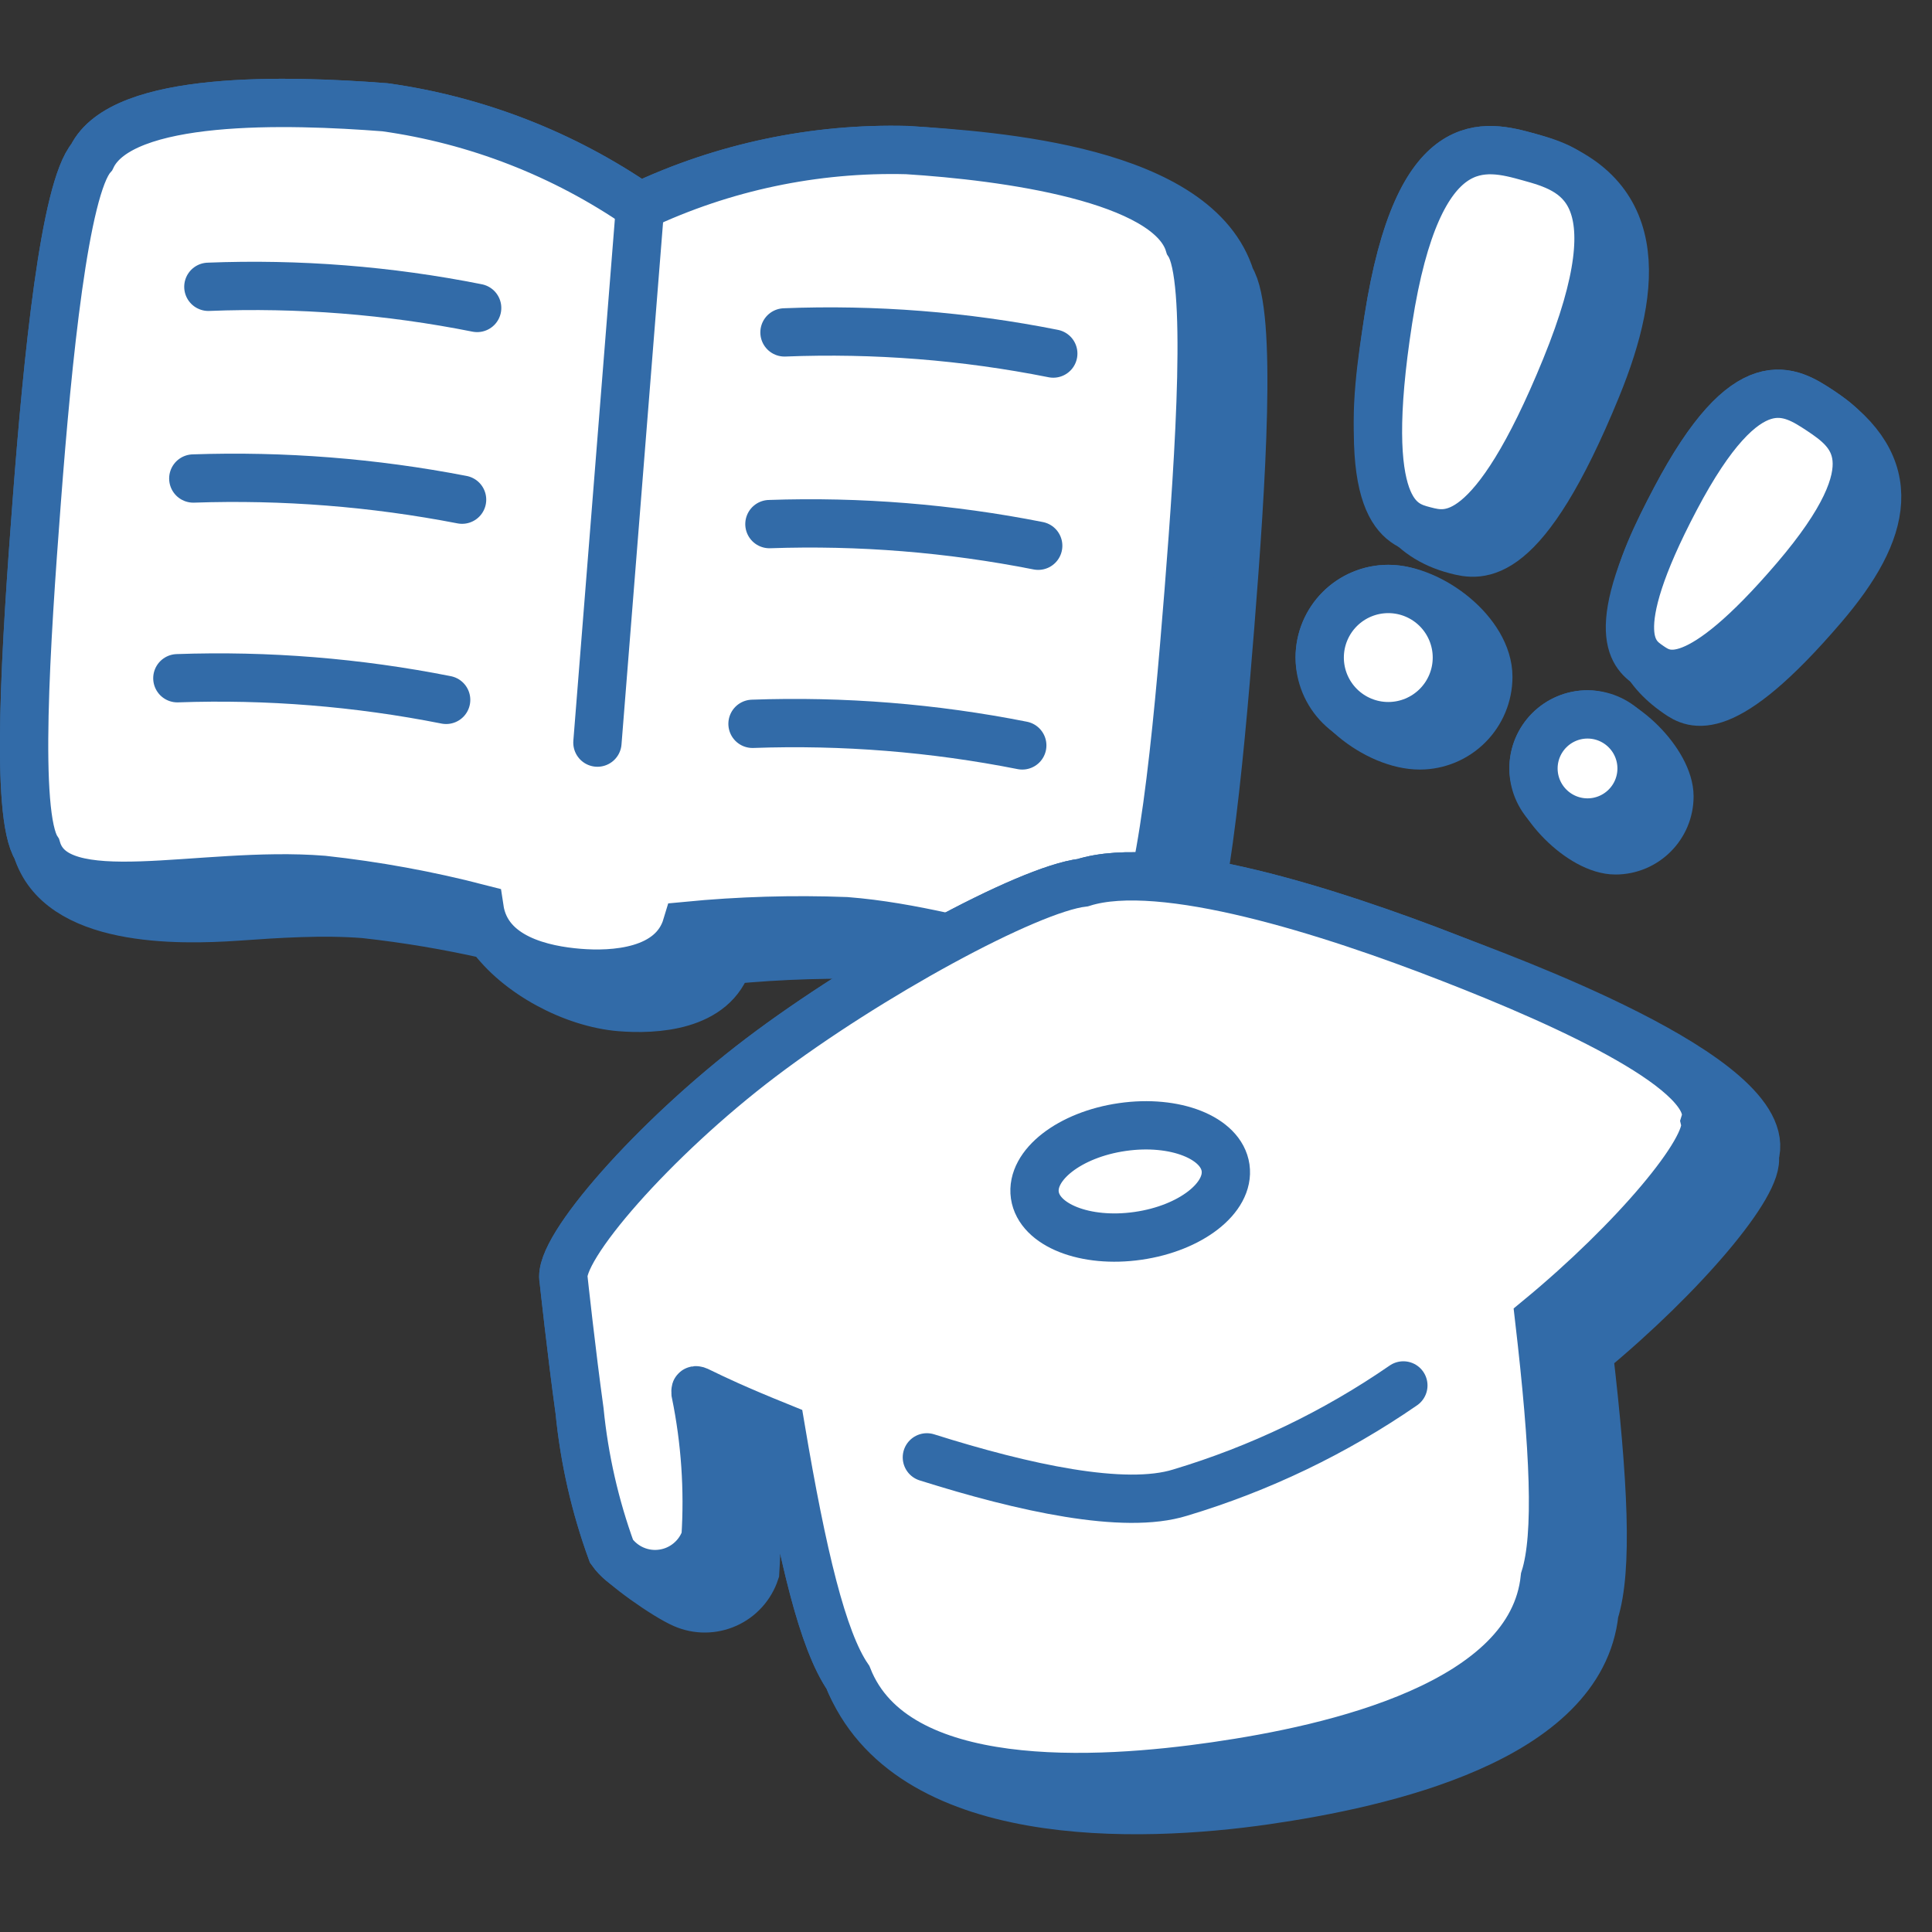<svg xmlns="http://www.w3.org/2000/svg" fill="none" viewBox="0 0 40 40" height="40" width="40"><rect x="0" y="0" width="40" height="40" fill="#333333" stroke="none"/>Education Degree Streamline Icon: https://streamlinehq.com<g><path fill="#326ba8" stroke="#326ba8" stroke-miterlimit="10" d="M10.146 19.361c0.572 0.805 1.728 1.41 2.694 1.49 0.71 0.058 1.946 0 2.238 -0.973 1.096 -0.106 2.198 -0.139 3.298 -0.097 0.97 0.075 1.918 0.294 2.766 0.49 1.561 0.36 2.785 0.643 3.189 -0.189 0.573 -0.623 0.904 -4.174 1.138 -7.112 0.233 -2.938 0.467 -6.499 0.01 -7.209 -0.688 -2.254 -4.895 -2.54 -6.698 -2.654 -1.911 -0.05 -3.808 0.35 -5.536 1.167 -1.574 -1.085 -3.38 -1.788 -5.273 -2.053 -2.004 -0.155 -5.448 -0.261 -6.072 1.032 -0.564 0.652 -0.915 4.173 -1.138 7.112 -0.224 2.938 -0.458 6.499 0 7.209 0.456 1.532 2.922 1.487 4.144 1.403 0.851 -0.06 1.772 -0.122 2.641 -0.053 0.874 0.096 1.742 0.242 2.599 0.437Z" stroke-width="1"></path><path fill="#ffffff" stroke="#326ba8" stroke-miterlimit="10" d="M24.618 5.053c-0.418 -1.372 -3.833 -1.82 -5.837 -1.946 -1.911 -0.05 -3.808 0.35 -5.536 1.167 -1.574 -1.085 -3.38 -1.788 -5.273 -2.053 -2.004 -0.155 -5.448 -0.261 -6.072 1.032 -0.564 0.652 -0.915 4.173 -1.138 7.112 -0.224 2.938 -0.458 6.499 0 7.209 0.408 1.372 3.385 0.438 5.925 0.642 1.093 0.119 2.175 0.317 3.24 0.593 0.155 1.041 1.342 1.275 2.052 1.333 0.71 0.059 1.946 0 2.238 -0.973 1.096 -0.106 2.198 -0.139 3.298 -0.097 2.753 0.214 5.332 1.586 5.954 0.302 0.574 -0.623 0.905 -4.174 1.139 -7.112 0.233 -2.938 0.466 -6.499 0.01 -7.209Z" stroke-width="1"></path><path stroke="#326ba8" stroke-linecap="round" stroke-miterlimit="10" d="M9.879 6.376c-1.831 -0.365 -3.699 -0.512 -5.565 -0.438" stroke-width="1"></path><path stroke="#326ba8" stroke-linecap="round" stroke-miterlimit="10" d="M9.567 10.345c-1.833 -0.355 -3.699 -0.502 -5.565 -0.438" stroke-width="1"></path><path stroke="#326ba8" stroke-linecap="round" stroke-miterlimit="10" d="M9.237 14.49c-1.832 -0.363 -3.699 -0.514 -5.565 -0.448" stroke-width="1"></path><path stroke="#326ba8" stroke-linecap="round" stroke-miterlimit="10" d="M21.807 7.32c-1.831 -0.365 -3.699 -0.512 -5.565 -0.438" stroke-width="1"></path><path stroke="#326ba8" stroke-linecap="round" stroke-miterlimit="10" d="M21.495 11.299c-1.832 -0.362 -3.699 -0.513 -5.565 -0.448" stroke-width="1"></path><path stroke="#326ba8" stroke-linecap="round" stroke-miterlimit="10" d="M21.165 15.433c-1.838 -0.364 -3.712 -0.514 -5.585 -0.447" stroke-width="1"></path><path stroke="#326ba8" stroke-linecap="round" stroke-miterlimit="10" d="m13.255 4.245 -0.886 11.13" stroke-width="1"></path><path fill="#326ba8" stroke="#326ba8" stroke-miterlimit="10" d="M22.42 18.274c1.634 -0.515 5.117 0.594 7.608 1.567 0.91 0.354 6.805 2.456 6.3 4.095 0.127 0.565 -1.488 2.472 -3.434 4.077 0.312 2.685 0.399 4.485 0.117 5.37 -0.273 2.627 -4.388 3.542 -6.81 3.892 -2.609 0.377 -7.422 0.547 -8.646 -2.549 -0.505 -0.74 -0.912 -2.388 -1.34 -4.876 -0.642 -0.283 -0.765 -0.372 -0.785 -0.354 -0.007 0.008 0 0.03 0 0.064 0.201 0.982 0.27 1.987 0.205 2.987 -0.048 0.145 -0.126 0.278 -0.228 0.391 -0.102 0.113 -0.227 0.204 -0.366 0.266 -0.139 0.062 -0.29 0.095 -0.443 0.096 -0.153 0.001 -0.304 -0.03 -0.444 -0.091 -0.371 -0.16 -1.295 -0.806 -1.493 -1.09 -0.342 -0.938 -0.564 -1.916 -0.661 -2.91 -0.166 -1.186 -0.331 -2.714 -0.331 -2.714 -0.136 -0.632 1.878 -2.928 4.086 -4.602 2.209 -1.673 5.517 -3.483 6.665 -3.619Z" stroke-width="1"></path><path fill="#ffffff" stroke="#326ba8" stroke-miterlimit="10" d="M30.028 19.84c-2.491 -0.972 -5.974 -2.081 -7.608 -1.566 -1.149 0.136 -4.456 1.946 -6.665 3.62 -2.208 1.673 -4.222 3.969 -4.086 4.601 0 0 0.165 1.528 0.33 2.715 0.098 0.993 0.32 1.97 0.662 2.909 0.117 0.167 0.278 0.299 0.465 0.38 0.187 0.081 0.393 0.109 0.595 0.079 0.202 -0.029 0.392 -0.114 0.548 -0.245 0.157 -0.131 0.274 -0.303 0.338 -0.496 0.065 -1 -0.004 -2.005 -0.204 -2.987 0 -0.156 -0.166 -0.078 1.76 0.7 0.448 2.656 0.867 4.408 1.392 5.176 0.973 2.462 5.195 2.19 7.618 1.839 2.422 -0.35 6.538 -1.265 6.81 -3.892 0.282 -0.885 0.195 -2.685 -0.117 -5.37 1.946 -1.605 3.561 -3.512 3.435 -4.077 0.311 -1.011 -2.793 -2.423 -5.273 -3.386Z" stroke-width="1"></path><path stroke="#326ba8" stroke-linecap="round" stroke-miterlimit="10" d="M19.19 30.173c2.004 0.632 4.086 1.09 5.243 0.73 1.647 -0.494 3.207 -1.242 4.622 -2.219" stroke-width="1"></path><path fill="#ffffff" stroke="#326ba8" stroke-miterlimit="10" d="M23.561 25.587c1.09 -0.156 1.902 -0.788 1.813 -1.41 -0.09 -0.622 -1.046 -1 -2.136 -0.843 -1.09 0.156 -1.902 0.788 -1.813 1.41 0.09 0.622 1.046 1 2.136 0.843Z" stroke-width="1"></path><path fill="#326ba8" d="M31.662 3.253c-0.914 -0.253 -2.296 -0.633 -2.919 3.366 -0.256 1.65 -0.672 4.229 1.4 4.767 0.486 0.127 1.4 0.35 2.919 -3.366 0.869 -2.129 1.014 -4.1 -1.4 -4.767Z" stroke-width="1"></path><path fill="#326ba8" d="M27.323 13.614c0 -0.784 0.636 -1.42 1.42 -1.42 0.887 0 2.071 0.906 2.071 1.819 0 0.377 -0.15 0.738 -0.416 1.004s-0.627 0.416 -1.004 0.416c-0.887 0 -2.071 -0.905 -2.071 -1.819Z" stroke-width="1"></path><path stroke="#326ba8" stroke-miterlimit="10" d="M31.662 3.253c-0.914 -0.253 -2.296 -0.633 -2.919 3.366 -0.256 1.65 -0.672 4.229 1.4 4.767 0.486 0.127 1.4 0.35 2.919 -3.366 0.869 -2.129 1.014 -4.1 -1.4 -4.767Z" stroke-width="1"></path><path stroke="#326ba8" stroke-miterlimit="10" d="M27.323 13.614c0 -0.784 0.636 -1.42 1.42 -1.42 0.887 0 2.071 0.906 2.071 1.819 0 0.377 -0.15 0.738 -0.416 1.004s-0.627 0.416 -1.004 0.416c-0.887 0 -2.071 -0.905 -2.071 -1.819Z" stroke-width="1"></path><path fill="#ffffff" stroke="#326ba8" stroke-miterlimit="10" d="M31.662 3.253c0.915 0.253 2.267 0.652 0.75 4.368 -1.518 3.716 -2.433 3.493 -2.92 3.366 -0.486 -0.126 -1.371 -0.37 -0.749 -4.368 0.623 -3.999 2.004 -3.62 2.919 -3.366Z" stroke-width="1"></path><path fill="#ffffff" stroke="#326ba8" stroke-miterlimit="10" d="M28.743 15.034c0.377 0 0.738 -0.15 1.004 -0.416s0.416 -0.627 0.416 -1.004c0 -0.377 -0.15 -0.738 -0.416 -1.004s-0.627 -0.416 -1.004 -0.416c-0.377 0 -0.738 0.15 -1.004 0.416s-0.416 0.627 -0.416 1.004c0 0.377 0.15 0.738 0.416 1.004s0.627 0.416 1.004 0.416Z" stroke-width="1"></path><path fill="#326ba8" d="m37.694 8.506 -0.015 -0.01c-0.622 -0.408 -1.505 -0.988 -2.991 1.83 -0.761 1.442 -1.483 2.988 0.04 4.032l0.011 0.008c0.312 0.214 0.944 0.603 3.007 -1.81 1.331 -1.557 1.662 -2.898 -0.052 -4.05Z" stroke-width="1"></path><path fill="#326ba8" d="M31.75 15.91c0 -0.618 0.5 -1.119 1.118 -1.119 0.698 0 1.696 0.999 1.696 1.696 0 0.618 -0.5 1.119 -1.119 1.119 -0.697 0 -1.695 -0.999 -1.695 -1.696Z" stroke-width="1"></path><path stroke="#326ba8" stroke-miterlimit="10" d="m37.694 8.506 -0.015 -0.01c-0.622 -0.408 -1.505 -0.988 -2.991 1.83 -0.761 1.442 -1.483 2.988 0.04 4.032l0.011 0.008c0.312 0.214 0.944 0.603 3.007 -1.81 1.331 -1.557 1.662 -2.898 -0.052 -4.05Z" stroke-width="1"></path><path stroke="#326ba8" stroke-miterlimit="10" d="M31.75 15.91c0 -0.618 0.5 -1.119 1.118 -1.119 0.698 0 1.696 0.999 1.696 1.696 0 0.618 -0.5 1.119 -1.119 1.119 -0.697 0 -1.695 -0.999 -1.695 -1.696Z" stroke-width="1"></path><path fill="#ffffff" stroke="#326ba8" stroke-miterlimit="10" d="M37.694 8.506c0.623 0.419 1.537 1.06 -0.525 3.474 -2.063 2.412 -2.695 2.023 -3.007 1.81 -0.31 -0.215 -0.972 -0.623 0.526 -3.464s2.383 -2.228 3.006 -1.82Z" stroke-width="1"></path><path fill="#ffffff" stroke="#326ba8" stroke-miterlimit="10" d="M32.868 17.029c0.297 0 0.581 -0.118 0.791 -0.328 0.21 -0.21 0.328 -0.494 0.328 -0.791s-0.118 -0.581 -0.328 -0.791c-0.21 -0.21 -0.494 -0.328 -0.791 -0.328 -0.297 0 -0.581 0.118 -0.791 0.328 -0.21 0.21 -0.328 0.494 -0.328 0.791s0.118 0.581 0.328 0.791c0.21 0.21 0.494 0.328 0.791 0.328Z" stroke-width="1"></path></g><defs><path fill="#ffffff" d="M0 0h40v40H0z" stroke-width="1"></path></defs></svg>